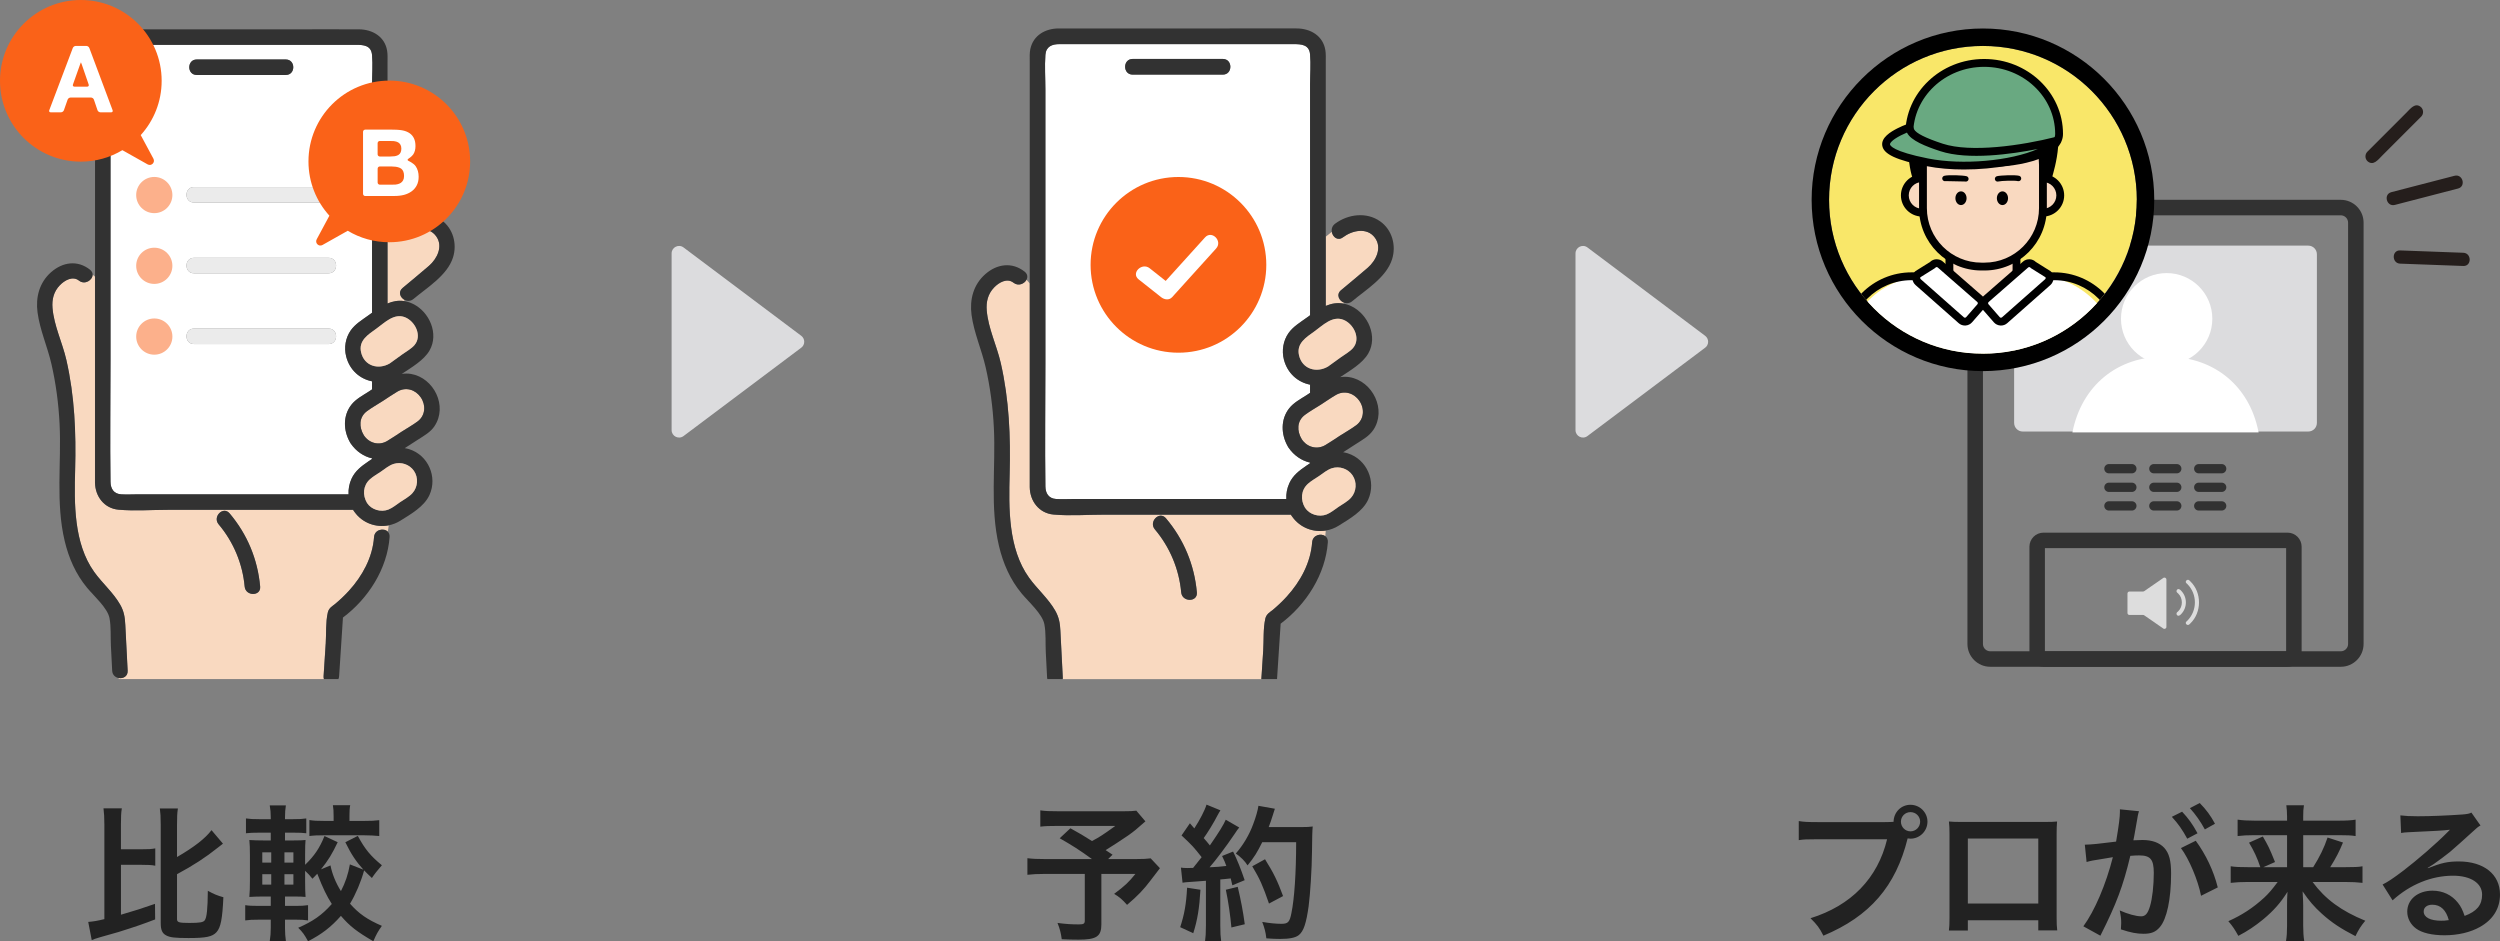 <?xml version="1.0" encoding="UTF-8"?>
<svg id="_レイヤー_1" data-name="レイヤー_1" xmlns="http://www.w3.org/2000/svg" xmlns:xlink="http://www.w3.org/1999/xlink" version="1.1" viewBox="0 0 203.098 76.48">
  <rect x="0" y="0" width="203.098" height="76.48" fill="#808080" stroke="none"/>
  <!-- Generator: Adobe Illustrator 29.8.2, SVG Export Plug-In . SVG Version: 2.1.1 Build 3)  -->
  <defs>
    <style>
      .st0 {
        fill: none;
      }

      .st1 {
        fill: #323232;
      }

      .st2 {
        fill: #69a981;
      }

      .st3 {
        fill: #ebebeb;
      }

      .st4 {
        fill: #f9e769;
      }

      .st5 {
        fill: #251e1c;
      }

      .st6 {
        fill: #f9d9c0;
      }

      .st7 {
        fill: #ddd;
      }

      .st8 {
        fill: #fff;
      }

      .st9 {
        fill: #fa6218;
      }

      .st10 {
        fill: #dcdcde;
      }

      .st11 {
        fill: #fcb08b;
      }

      .st12 {
        clip-path: url(#clippath);
      }

      .st13 {
        fill: #222;
      }
    </style>
    <clipPath id="clippath">
      <circle class="st0" cx="161.093" cy="16.233" r="12.5"/>
    </clipPath>
  </defs>
  <g>
    <path class="st1" d="M190.163,54.168h-28.477c-1.022,0-1.853-.831-1.853-1.853V18.086c0-1.022.831-1.853,1.853-1.853h28.477c1.022,0,1.853.831,1.853,1.853v34.23c0,1.021-.831,1.853-1.853,1.853h0ZM161.687,17.492c-.327,0-.594.266-.594.594v34.23c0,.327.266.594.594.594h28.477c.327,0,.593-.266.593-.594V18.086c0-.327-.266-.594-.593-.594h-28.477Z"/>
    <path class="st10" d="M187.522,19.955h-23.195c-.387,0-.7.313-.7.7v13.702c0,.387.313.7.7.7h23.195c.387,0,.7-.313.7-.7v-13.702c0-.386-.313-.7-.7-.7Z"/>
    <path class="st1" d="M185.838,54.168h-19.825c-.631,0-1.144-.513-1.144-1.145v-8.607c0-.631.513-1.145,1.144-1.145h19.825c.631,0,1.145.513,1.145,1.145v8.607c0,.631-.513,1.145-1.145,1.145ZM166.127,52.909h19.596v-8.377h-19.596v8.377Z"/>
    <path class="st8" d="M183.39,34.691c-.865-3.591-3.794-5.76-7.466-5.709-3.883-.079-6.817,2.345-7.562,6.146h15.126c-.029-.147-.061-.293-.098-.438h0Z"/>
    <path class="st8" d="M176.017,29.605c2.049,0,3.71-1.661,3.71-3.71s-1.661-3.71-3.71-3.71-3.71,1.661-3.71,3.71,1.661,3.71,3.71,3.71Z"/>
    <path class="st5" d="M195.485,9.165c.33-.325.725-.886,1.209-.45.206.206.206.554,0,.759-1.054,1.054-2.108,2.108-3.162,3.162-.33.325-.725.886-1.21.45-.206-.206-.206-.554,0-.759,1.054-1.054,2.108-2.108,3.162-3.162h0Z"/>
    <path class="st5" d="M194.271,15.611c1.711-.444,3.422-.887,5.133-1.331.67-.174.955.862.286,1.036-1.711.444-3.422.887-5.133,1.331-.67.174-.955-.862-.285-1.036h0Z"/>
    <path class="st5" d="M194.984,20.344c1.711.063,3.422.127,5.133.19.689.026.692,1.1,0,1.074-1.711-.063-3.422-.127-5.133-.19-.689-.025-.692-1.1,0-1.074Z"/>
    <path class="st7" d="M177.943,50.648s-.002,0-.004.001c.942-.899.942-2.523,0-3.422l.004.002c-.029-.028-.058-.056-.087-.083-.157-.144-.392.09-.234.234.034.031.063.062.096.086-.003-.001-.005-.002-.008-.004.801.817.801,2.133,0,2.95.003-.001.006-.002.008-.004-.032.024-.061.055-.096.086-.158.144.077.378.234.234.03-.027.059-.055.087-.083h0Z"/>
    <path class="st7" d="M177.19,49.893s0,.001,0,.002c.518-.531.518-1.38,0-1.911,0,0,0,0,0,.001-.079-.091-.216-.19-.324-.082-.059.059-.069.177,0,.234.031.026.061.053.089.081,0,0,0,0,0,0,.396.379.396,1.065,0,1.444h0c-.029.028-.058.055-.089.08-.069.057-.059.175,0,.234.109.108.245.009.324-.082h0Z"/>
    <path class="st7" d="M174.102,48.056h-1.108c-.088,0-.16.072-.16.16v1.583c0,.088.072.16.16.16h1.108c.033,0,.064.01.091.028l1.553,1.075c.106.074.251-.002.251-.132v-3.847c0-.129-.145-.205-.251-.132l-1.553,1.075c-.027.019-.059.028-.091.028h0Z"/>
    <path class="st1" d="M173.19,41.477h-1.862c-.209,0-.378-.169-.378-.378s.169-.378.378-.378h1.862c.209,0,.378.169.378.378s-.169.378-.378.378Z"/>
    <path class="st1" d="M176.839,41.477h-1.862c-.209,0-.378-.169-.378-.378s.169-.378.378-.378h1.862c.209,0,.378.169.378.378s-.169.378-.378.378Z"/>
    <path class="st1" d="M180.487,41.477h-1.863c-.209,0-.378-.169-.378-.378s.169-.378.378-.378h1.863c.209,0,.378.169.378.378s-.169.378-.378.378Z"/>
    <path class="st1" d="M173.19,39.966h-1.862c-.209,0-.378-.169-.378-.378s.169-.378.378-.378h1.862c.209,0,.378.169.378.378s-.169.378-.378.378Z"/>
    <path class="st1" d="M176.839,39.966h-1.862c-.209,0-.378-.169-.378-.378s.169-.378.378-.378h1.862c.209,0,.378.169.378.378s-.169.378-.378.378Z"/>
    <path class="st1" d="M180.487,39.966h-1.863c-.209,0-.378-.169-.378-.378s.169-.378.378-.378h1.863c.209,0,.378.169.378.378s-.169.378-.378.378Z"/>
    <path class="st1" d="M173.19,38.455h-1.862c-.209,0-.378-.169-.378-.378s.169-.378.378-.378h1.862c.209,0,.378.169.378.378s-.169.378-.378.378Z"/>
    <path class="st1" d="M176.839,38.455h-1.862c-.209,0-.378-.169-.378-.378s.169-.378.378-.378h1.862c.209,0,.378.169.378.378s-.169.378-.378.378Z"/>
    <path class="st1" d="M180.487,38.455h-1.863c-.209,0-.378-.169-.378-.378s.169-.378.378-.378h1.863c.209,0,.378.169.378.378s-.169.378-.378.378Z"/>
    <path class="st8" d="M153.547,24.434c-.011.008-.006.005,0,0h0Z"/>
    <g>
      <path class="st8" d="M148.6,28.728c-.011.008-.006.005,0,0h0Z"/>
      <circle class="st4" cx="161.093" cy="16.233" r="12.5"/>
      <path d="M161.093,3.733c6.904,0,12.5,5.596,12.5,12.5s-5.596,12.5-12.5,12.5-12.5-5.596-12.5-12.5,5.596-12.5,12.5-12.5M161.093,2.315c-7.674,0-13.917,6.243-13.917,13.917s6.243,13.917,13.917,13.917,13.917-6.243,13.917-13.917-6.243-13.917-13.917-13.917h0Z"/>
      <g class="st12">
        <g>
          <g>
            <rect class="st8" x="149.911" y="22.444" width="22.364" height="13.146" rx="6.573" ry="6.573"/>
            <path d="M166.89,35.908h-11.594c-3.145,0-5.703-2.558-5.703-5.703v-2.377c0-3.145,2.558-5.703,5.703-5.703h11.594c3.145,0,5.703,2.558,5.703,5.703v2.377c0,3.145-2.558,5.703-5.703,5.703ZM155.296,22.762c-2.794,0-5.067,2.273-5.067,5.067v2.377c0,2.794,2.273,5.067,5.067,5.067h11.594c2.794,0,5.067-2.273,5.067-5.067v-2.377c0-2.794-2.273-5.067-5.067-5.067h-11.594Z"/>
          </g>
          <g>
            <rect class="st6" x="158.369" y="19.378" width="5.449" height="5.157" rx="1.594" ry="1.594"/>
            <path d="M163.103,24.853h-4.019c-.57,0-1.033-.464-1.033-1.033v-3.727c0-.57.464-1.033,1.033-1.033h4.019c.57,0,1.033.464,1.033,1.033v3.727c0,.57-.464,1.033-1.033,1.033ZM159.084,19.696c-.219,0-.397.178-.397.397v3.727c0,.219.178.397.397.397h4.019c.219,0,.397-.178.397-.397v-3.727c0-.219-.178-.397-.397-.397h-4.019Z"/>
          </g>
          <g>
            <path class="st6" d="M165.972,17.275c.774,0,1.402-.628,1.402-1.402,0-.774-.628-1.402-1.402-1.402s-.774,2.804,0,2.804Z"/>
            <path d="M165.972,17.593c-.663,0-.899-.927-.899-1.72,0-.404.059-.785.165-1.074.207-.562.549-.646.734-.646.949,0,1.72.772,1.72,1.72s-.772,1.72-1.72,1.72ZM165.975,16.958h.005-.005ZM165.972,14.789c-.072.029-.263.395-.263,1.084,0,.685.188,1.05.265,1.084.597,0,1.082-.486,1.082-1.084s-.486-1.084-1.084-1.084Z"/>
          </g>
          <g>
            <path class="st6" d="M156.149,17.275c-.774,0-1.402-.628-1.402-1.402s.628-1.402,1.402-1.402.774,2.804,0,2.804Z"/>
            <path d="M156.149,17.593c-.948,0-1.72-.772-1.72-1.72s.772-1.72,1.72-1.72c.663,0,.899.927.899,1.72s-.235,1.72-.899,1.72ZM156.149,16.957v.318-.318h0ZM156.146,14.788c-.595,0-1.081.487-1.081,1.085s.485,1.083,1.082,1.084c.077-.034.265-.399.265-1.084,0-.689-.191-1.055-.266-1.085Z"/>
          </g>
          <g>
            <rect class="st6" x="156.22" y="8.647" width="9.746" height="13.008" rx="4.873" ry="4.873"/>
            <path d="M161.221,21.974h-.256c-2.792,0-5.063-2.271-5.063-5.063v-3.518c0-2.792,2.271-5.064,5.063-5.064h.256c2.792,0,5.063,2.272,5.063,5.064v3.518c0,2.792-2.271,5.063-5.063,5.063ZM160.965,8.965c-2.441,0-4.427,1.986-4.427,4.427v3.518c0,2.441,1.986,4.427,4.427,4.427h.256c2.441,0,4.427-1.986,4.427-4.427v-3.518c0-2.441-1.986-4.427-4.427-4.427h-.256Z"/>
          </g>
          <g>
            <path d="M158.066,14.713c-.119.033-.241-.037-.274-.156s.037-.241.156-.274c.329-.09,1.525-.044,1.812.032.119.031.19.153.159.272-.026.1-.116.166-.215.166-.018,0-.038-.002-.057-.007"/>
            <ellipse cx="159.309" cy="16.103" rx=".454" ry=".557"/>
            <path d="M162.284,14.753c-.099,0-.189-.066-.215-.166-.032-.119.04-.241.159-.272.279-.073,1.493-.12,1.811-.032.119.033.188.156.156.274-.033.118-.155.187-.274.156-.225-.063-1.351-.028-1.58.032-.019.005-.038.007-.057.007Z"/>
            <ellipse cx="162.678" cy="16.103" rx=".454" ry=".557"/>
          </g>
          <path d="M166.537,8.196c-.715-1.376-2.703-2.294-5.456-2.294-2.611,0-4.093.719-5.129,2.42-1.414,2.321-.861,5.462-.546,6.221.059.142.317.156.655-.351.313-.469-.15-1.806.386-1.988.631-.214,1.498-.227,3.563.192.44.089,1.543.289,1.584-.126.023-.237-1.142-1.221-.814-1.273.288-.046.721-.033,1.331.21,1.042.414,2.725.769,3.435,1.333.821.652-.151,1.803.618,2.003.084.022.442.243.519-.036.262-.949,1.166-3.786-.145-6.311Z"/>
          <g>
            <g>
              <path class="st2" d="M167.279,10.88c0,3.186-12.171,3.186-12.171,0s2.725-5.768,6.086-5.768,6.086,2.583,6.086,5.768Z"/>
              <path d="M161.193,13.587c-1.629,0-3.152-.218-4.289-.615-1.748-.61-2.115-1.475-2.115-2.093,0-3.356,2.873-6.087,6.404-6.087s6.404,2.731,6.404,6.087c0,1.87-3.216,2.707-6.404,2.707ZM161.193,5.43c-3.18,0-5.768,2.445-5.768,5.45,0,1.181,2.479,2.072,5.768,2.072s5.768-.89,5.768-2.072c0-3.005-2.587-5.45-5.768-5.45Z"/>
            </g>
            <g>
              <path class="st2" d="M157.726,11.978c-.936-.307-2.261-.787-2.52-1.345-.04-.085-.073-.177-.101-.274-.296.109-.572.227-.821.355-2.214,1.133-.724,1.876,2.293,2.474,3.017.597,7.257.164,9.472-.969.498-.255.85-.523,1.064-.793-2.523.642-6.906,1.366-9.386.552Z"/>
              <path d="M159.565,13.77c-1.071,0-2.119-.087-3.051-.272-2.46-.487-3.504-.974-3.602-1.68-.089-.638.657-1.098,1.227-1.389.249-.128.537-.252.855-.37.083-.032.176-.025.255.014.079.04.138.111.162.197.023.081.051.157.084.227.15.323.934.718,2.331,1.177h0c2.26.742,6.373.163,9.208-.558.133-.034.271.021.345.135s.067.263-.018.37c-.248.313-.641.609-1.168.879-1.578.807-4.165,1.269-6.628,1.269ZM154.92,10.771c-.178.074-.343.149-.491.225-.729.372-.9.637-.887.735.013.091.222.575,3.096,1.144,2.8.556,6.683.204,8.916-.774-2.132.423-5.661.923-7.927.18h0c-1.168-.383-2.401-.862-2.707-1.509Z"/>
            </g>
          </g>
          <g>
            <g>
              <path class="st8" d="M161.304,24.927l.915,1.048c.162.186.447.205.633.043l3.504-3.096c.186-.162.205-.447.043-.633l-1.208-.757c-.162-.186-.447-.205-.633-.043l-3.211,2.804c-.186.162-.205.447-.043.633Z"/>
              <path d="M162.558,26.446c-.018,0-.035,0-.053-.002-.205-.014-.391-.106-.526-.26l-.915-1.048c-.135-.154-.201-.351-.187-.556.014-.205.106-.392.261-.526l3.21-2.804c.154-.135.356-.199.556-.187.187.012.359.091.49.222l1.174.734c.026.017.05.037.071.06.277.318.245.803-.073,1.082l-3.503,3.095c-.142.124-.319.19-.504.19ZM164.852,21.697c-.021,0-.055.005-.085.032l-3.211,2.805c-.035.031-.043.069-.044.089-.002.021,0,.06.031.095h0s.915,1.049.915,1.049c.03.035.069.042.089.044.02,0,.059,0,.095-.032l3.502-3.094c.046-.04.057-.106.032-.158l-1.156-.724c-.027-.017-.05-.037-.071-.061-.031-.035-.069-.042-.089-.043-.003,0-.006,0-.009,0Z"/>
            </g>
            <g>
              <path class="st8" d="M160.883,24.927l-.915,1.048c-.162.186-.447.205-.633.043l-3.504-3.096c-.186-.162-.205-.447-.043-.633l1.208-.757c.162-.186.447-.205.633-.043l3.211,2.804c.186.162.205.447.043.633Z"/>
              <path d="M159.628,26.446c-.185,0-.362-.066-.503-.189l-3.505-3.097c-.153-.134-.245-.32-.259-.525-.014-.205.053-.402.188-.556.021-.023.044-.043.071-.06l1.173-.735c.131-.131.303-.209.49-.222.207-.009.402.053.556.188l3.211,2.804c.154.135.246.321.26.526.014.205-.053.403-.188.557l-.915,1.048c-.135.154-.322.246-.526.26-.018,0-.035.002-.053.002ZM156.009,22.525c-.025.052-.014.118.031.157l3.505,3.097c.052.046.136.04.184-.014l.915-1.048s0,0,0,0c.031-.035.033-.074.032-.095-.002-.021-.009-.059-.044-.089l-3.211-2.804c-.035-.031-.074-.033-.095-.032-.021.002-.059.009-.09.044-.021.024-.045.044-.071.06l-1.155.724Z"/>
            </g>
          </g>
        </g>
      </g>
    </g>
  </g>
  <g>
    <path class="st6" d="M109.138,24.663l.074-.063c-.418-.14-.697-.667-.271-1.024.724-.608,1.458-1.205,2.172-1.824.667-.578,1.186-1.605.591-2.429-.643-.89-1.864-.601-2.607-.043-.422.317-.835-.028-.904-.443l-.49.394v5.621c.452-.191.924-.282,1.434-.189h0Z"/>
    <path class="st6" d="M102.797,50.246c.088-.379.419-.542.585-.681.405-.339.79-.7,1.146-1.091,1.117-1.226,1.948-2.747,2.071-4.423.043-.585.712-.752,1.064-.496.021-.15.034-.3.043-.45-1.015.166-2.075-.228-2.711-1.11-.026-.03-.052-.064-.074-.102-.017-.026-.031-.053-.044-.078h-15.218c-1.34,0-2.73.109-4.067-.01-1.176-.105-1.916-1.09-1.934-2.22-.006-.392,0-.784,0-1.175v-15.384c-.083-.103-.17-.203-.262-.297-.174.331-.666.55-1.057.242-.524-.412-1.188-.019-1.577.386-.501.52-.657,1.164-.598,1.869.122,1.458.815,2.849,1.14,4.269.68,2.971.805,5.981.722,9.017-.076,2.768-.122,6.053,1.569,8.413.664.927,1.558,1.684,2.13,2.68.318.555.393,1.043.424,1.656.065,1.261.129,2.521.194,3.782.002.045,0,.087-.005.128h16.134c.05-.774.101-1.548.151-2.322.054-.829-.014-1.788.176-2.601h0ZM95.959,48.121c-.171-1.881-.921-3.672-2.139-5.115-.526-.623.371-1.529.901-.901,1.452,1.72,2.309,3.774,2.512,6.016.074.818-1.201.81-1.274,0h0Z"/>
    <path class="st8" d="M106.429,37.632v-.048c-.698-.158-1.314-.597-1.725-1.186-.018-.023-.035-.047-.051-.074-.018-.028-.033-.056-.046-.083-.538-.958-.578-2.165.12-3.06.368-.472.927-.762,1.423-1.08.092-.059.185-.122.279-.185v-.665c-.986-.195-1.836-.91-2.126-2.042-.188-.733-.057-1.531.379-2.151.365-.518.919-.848,1.426-1.213.107-.077.214-.155.321-.231V6.867c0-.806.069-1.645,0-2.449-.068-.799-.715-.832-1.323-.832h-19.048c-.578,0-1.079.182-1.129.869-.069.936,0,1.903,0,2.84v22.192c0,3.342-.047,6.688,0,10.03.008.546.254.982.868,1.022.473.031.958,0,1.431,0h17.272c-.022-.427.054-.86.24-1.269.295-.651.812-1.042,1.384-1.43.102-.069.204-.139.305-.208h0ZM92.019,4.788h7.32c.821,0,.82,1.274,0,1.274h-7.32c-.821,0-.82-1.274,0-1.274Z"/>
    <path class="st1" d="M112.123,17.982c-1.11-.786-2.62-.59-3.669.198-.231.174-.299.426-.26.657.069.416.481.761.904.444.743-.558,1.963-.847,2.607.043.595.823.076,1.85-.591,2.429-.714.619-1.448,1.216-2.172,1.824-.426.358-.147.885.271,1.024.199.066.429.046.63-.123,1.133-.951,2.779-1.938,3.247-3.413.356-1.12.007-2.394-.965-3.082h0Z"/>
    <path class="st1" d="M92.019,6.062h7.32c.82,0,.821-1.274,0-1.274h-7.32c-.82,0-.821,1.274,0,1.274Z"/>
    <path class="st6" d="M108.529,32.086c-.416.242-.814.524-1.22.784-.429.276-.889.53-1.298.835-.664.495-.659,1.308-.257,1.977.428.654,1.239.871,1.908.482.416-.242.814-.524,1.22-.784.429-.276.889-.53,1.298-.835.636-.474.699-1.334.257-1.977-.443-.644-1.228-.877-1.908-.482Z"/>
    <path class="st1" d="M111.562,34.938c1.107-1.638-.037-3.98-1.934-4.298-.259-.043-.51-.039-.755.001.814-.542,1.828-1.126,2.289-1.934.777-1.363-.009-3.158-1.351-3.817-.232-.114-.456-.187-.673-.227-.509-.093-.982-.003-1.434.188V5.009c0-.31.017-.627-.033-.934-.191-1.178-1.218-1.759-2.322-1.765-1.822-.01-3.645,0-5.468,0h-13.857c-1.083,0-2.084.543-2.323,1.682-.067.32-.047.656-.047.981v18.049c.257.32.482.674.739.995-.257-.321-.481-.674-.739-.995v15.384c0,.392-.006.784,0,1.175.018,1.13.758,2.115,1.934,2.22,1.337.119,2.727.01,4.067.01h15.218c.013.026.027.052.044.079.023.038.048.071.075.102.636.882,1.696,1.277,2.711,1.11.364-.06.722-.19,1.053-.398.867-.545,1.959-1.156,2.395-2.118.67-1.478-.106-3.27-1.663-3.76-.127-.04-.251-.067-.372-.087l1.158-.745c.473-.304.963-.579,1.286-1.058ZM109.128,25.977c.84.326,1.444,1.521.797,2.288-.255.303-.683.534-1.002.764-.346.25-.691.499-1.037.749-.931.546-2.091.221-2.354-.908-.228-.981.583-1.466,1.267-1.959.662-.477,1.44-1.279,2.33-.934ZM104.74,39.269c-.186.409-.262.842-.24,1.269h-17.272c-.473,0-.959.031-1.431,0-.615-.041-.861-.477-.869-1.022-.047-3.342,0-6.688,0-10.03V7.294c0-.938-.069-1.905,0-2.84.05-.686.551-.869,1.129-.869h19.048c.608,0,1.255.033,1.323.832.069.804,0,1.644,0,2.449v18.746c-.107.076-.214.154-.321.231-.506.365-1.061.695-1.426,1.213-.436.62-.567,1.418-.379,2.151.29,1.132,1.14,1.846,2.126,2.042v.665c-.094.064-.187.126-.279.185-.496.319-1.055.609-1.423,1.08-.698.895-.659,2.102-.12,3.06.013.028.028.055.046.083.016.027.033.051.051.074.411.589,1.027,1.028,1.725,1.186v.048c-.101.069-.203.138-.305.208-.571.388-1.089.779-1.384,1.43h0ZM109.874,38.609c.383.556.329,1.327-.121,1.829-.272.304-.686.519-1.019.745-.304.207-.617.472-.962.609-.615.243-1.388.014-1.754-.544-.381-.637-.334-1.434.24-1.948.268-.241.603-.424.899-.627.324-.22.665-.512,1.042-.633.614-.197,1.308.036,1.674.568ZM108.881,35.379c-.405.261-.803.542-1.22.784-.669.389-1.48.172-1.908-.481-.402-.669-.407-1.482.257-1.977.409-.305.869-.559,1.298-.835.405-.26.803-.542,1.22-.784.68-.396,1.465-.163,1.908.482.442.642.379,1.503-.257,1.977-.409.305-.869.559-1.298.835Z"/>
    <path class="st6" d="M108.2,38.04c-.377.121-.718.413-1.042.633-.297.202-.631.386-.899.626-.574.514-.621,1.311-.24,1.948.366.558,1.138.787,1.754.544.346-.136.658-.402.962-.609.333-.226.747-.441,1.019-.745.449-.502.503-1.273.121-1.829-.366-.533-1.06-.765-1.674-.568h0Z"/>
    <path class="st1" d="M107.662,43.553c-.352-.255-1.021-.089-1.064.496-.123,1.676-.954,3.198-2.071,4.423-.356.391-.741.752-1.146,1.091-.166.138-.496.302-.584.681-.189.812-.121,1.771-.175,2.601-.051.774-.101,1.548-.151,2.322h1.274c.098-1.5.196-3,.294-4.5,2.085-1.562,3.644-4.009,3.835-6.618.017-.231-.073-.396-.211-.496Z"/>
    <path class="st6" d="M105.532,28.869c.263,1.129,1.423,1.454,2.354.908.346-.25.691-.499,1.037-.749.319-.23.747-.462,1.002-.764.647-.767.043-1.963-.797-2.288-.89-.345-1.668.456-2.33.934-.683.493-1.495.978-1.267,1.959Z"/>
    <path class="st1" d="M86.146,51.258c-.031-.612-.106-1.101-.424-1.656-.572-.996-1.466-1.753-2.13-2.68-1.691-2.361-1.645-5.645-1.569-8.413.083-3.036-.042-6.046-.722-9.017-.325-1.42-1.018-2.811-1.14-4.269-.059-.706.097-1.35.598-1.87.389-.404,1.053-.798,1.577-.386.391.308.883.089,1.057-.242.11-.209.093-.463-.156-.659-1.02-.803-2.244-.631-3.196.209-.965.851-1.279,2.062-1.113,3.306.194,1.457.817,2.82,1.144,4.249.37,1.617.586,3.261.669,4.917.16,3.204-.333,6.463.418,9.621.335,1.41.913,2.733,1.842,3.849.578.695,1.682,1.663,1.842,2.49.14.72.079,1.54.116,2.271.035.687.07,1.374.106,2.06.002.045.009.088.018.128h1.251c.005-.04.008-.082.005-.128-.065-1.261-.129-2.521-.194-3.782h0Z"/>
    <path class="st1" d="M94.721,42.105c-.53-.628-1.427.278-.901.901,1.218,1.443,1.968,3.234,2.139,5.115.074.81,1.349.818,1.274,0-.204-2.242-1.06-4.296-2.512-6.016Z"/>
    <path class="st1" d="M98.798,21.206c-1.191,1.317-2.382,2.635-3.572,3.952-.252.279-.642.205-.901,0-.608-.481-1.216-.963-1.824-1.444-.643-.509.265-1.405.901-.901.433.343.866.685,1.299,1.028,1.066-1.179,2.131-2.358,3.197-3.537.551-.61,1.45.294.901.901Z"/>
    <path class="st9" d="M95.736,28.653c3.941,0,7.137-3.195,7.137-7.137s-3.195-7.137-7.137-7.137-7.137,3.195-7.137,7.137,3.195,7.137,7.137,7.137Z"/>
    <path class="st8" d="M97.897,19.285c-1.066,1.179-2.131,2.358-3.197,3.537-.433-.343-.866-.685-1.299-1.028-.636-.504-1.544.392-.901.901.608.481,1.216.963,1.824,1.444.259.205.649.279.901,0,1.191-1.317,2.382-2.635,3.572-3.952.549-.607-.35-1.511-.901-.901Z"/>
  </g>
  <path class="st13" d="M92.313,65.857l.739.87c-.799.703-.87.763-1.383,1.133-.727.489-1.228.823-1.848,1.204.262.167.274.179.56.37l-.358.358h2.134c.692,0,1.073-.024,1.323-.06l.751.799c-.012.012-.274.346-.775,1.013-.56.739-1.013,1.216-1.896,1.967-.382-.429-.608-.632-1.049-.894.882-.656,1.192-.954,1.729-1.622h-2.766v4.102c0,.978-.393,1.24-1.86,1.24-.393,0-.99-.012-1.359-.036-.072-.525-.155-.847-.346-1.323.715.095,1.133.119,1.741.119.393,0,.477-.06.477-.322v-3.78h-3.16c-.668,0-1.085.024-1.502.072v-1.347c.382.048.787.072,1.562.072h3.684c-1.013-.739-1.622-1.121-2.623-1.693l.87-.811c.787.429,1.049.596,1.753,1.037.608-.322.858-.477,1.896-1.228h-4.65c-.763,0-1.037.012-1.443.06v-1.323c.417.06.775.072,1.467.072h5.306c.525,0,.739-.012,1.025-.048ZM96.069,71.711l-.131-1.228c.179.024.274.036.513.036.083,0,.203,0,.477-.012.405-.501.453-.56.692-.87-.644-.823-.763-.954-1.633-1.765l.68-.99c.167.203.238.274.358.417.453-.692.87-1.502.99-1.932l1.133.465c-.072.107-.119.191-.25.429-.274.548-.811,1.419-1.109,1.824.203.238.334.382.501.596.775-1.121,1.121-1.693,1.288-2.087l1.097.632c-.119.131-.191.25-.393.548-.668.99-1.502,2.098-2.015,2.683.703-.036.751-.036,1.359-.107-.107-.298-.155-.417-.346-.811l.894-.358c.31.608.632,1.407.942,2.325l-1.002.417c-.06-.274-.083-.37-.131-.56-.358.036-.632.072-.847.083v3.756c0,.596.024.918.072,1.276h-1.312c.048-.358.072-.68.072-1.276v-3.648c-.513.036-.882.06-1.121.083-.513.036-.548.036-.775.072ZM105.297,68.42h-2.754c-.429.858-.632,1.192-1.192,1.884-.238-.37-.513-.644-.954-.966.596-.68,1.097-1.526,1.407-2.373.227-.596.37-1.109.429-1.502l1.335.238q-.06.155-.155.489c-.155.489-.203.632-.346,1.002h2.599c.501,0,.715-.012.978-.048q-.048.382-.06,2.075c-.012,1.359-.143,3.434-.274,4.412-.191,1.371-.405,2.027-.799,2.337-.274.215-.751.31-1.526.31-.31,0-.68-.012-1.109-.048-.06-.525-.143-.823-.334-1.335.608.107,1.145.155,1.562.155.537,0,.668-.143.811-.882.238-1.157.382-3.267.382-5.747ZM96.438,72.116l1.085.167c-.083,1.49-.25,2.492-.584,3.529l-1.061-.489c.334-1.025.489-1.848.56-3.207ZM99.586,72.283l.966-.238c.25,1.049.441,2.039.572,3.04l-1.085.262c-.083-.918-.25-2.122-.453-3.064ZM104.236,72.796l-1.145.608c-.501-1.455-.739-1.991-1.359-3.028l1.037-.572c.703,1.121,1.013,1.765,1.467,2.993Z"/>
  <path class="st13" d="M147.656,66.787h5.473c.358,0,.501-.012.703-.024.012-.775.608-1.383,1.371-1.383s1.383.62,1.383,1.371c0,.763-.62,1.383-1.383,1.383-.072,0-.143-.012-.227-.024-.966,3.899-3.076,6.331-6.844,7.905-.31-.62-.513-.894-1.049-1.419,3.303-1.025,5.461-3.243,6.224-6.415h-5.675c-.882,0-1.109.012-1.502.072v-1.55c.429.072.715.083,1.526.083ZM155.204,65.976c-.429,0-.775.346-.775.775s.346.787.775.787c.441,0,.787-.358.787-.787s-.346-.775-.787-.775ZM165.589,74.763h-5.723v.835h-1.538c.036-.286.048-.572.048-1.025v-6.832c0-.453-.012-.68-.048-1.002.286.024.537.036,1.013.036h6.772c.513,0,.727-.012,1.002-.036-.024.31-.036.548-.036.99v6.82c0,.441.012.763.048,1.037h-1.538v-.823ZM165.589,73.404v-5.282h-5.723v5.282h5.723ZM177.178,68.897l1.204-.596c.823,1.133,1.443,2.42,1.788,3.792l-1.359.68c-.238-1.252-.978-3.005-1.633-3.875ZM173.672,66.274l-.024.155c-.06.346-.143.835-.262,1.478q-.036.203-.072.358c.358-.012.525-.024.739-.024.787,0,1.371.215,1.765.632.405.453.56,1.025.56,2.11,0,2.051-.346,3.684-.918,4.34-.334.393-.692.537-1.323.537-.548,0-1.037-.095-1.836-.358.012-.227.024-.405.024-.525,0-.31-.024-.548-.119-1.013.644.286,1.323.477,1.741.477.346,0,.537-.227.715-.811.191-.62.31-1.705.31-2.718,0-1.097-.274-1.419-1.192-1.419-.25,0-.441.012-.715.036-.584,2.444-1.121,3.887-2.432,6.486l-1.383-.763c.918-1.252,1.836-3.398,2.397-5.616q-.179.024-.56.095l-1.085.179c-.191.036-.322.072-.489.119l-.143-1.407c.537-.012,1.157-.072,2.54-.25.227-1.323.31-2.003.31-2.408v-.215l1.55.155c-.036.095-.072.25-.095.37ZM176.438,66.358l.835-.417c.525.56.847,1.013,1.252,1.753l-.835.441c-.393-.727-.727-1.204-1.252-1.777ZM179.944,66.918l-.823.465c-.358-.656-.751-1.216-1.216-1.729l.799-.417c.537.548.87,1.002,1.24,1.681ZM185.035,71.651h-2.42c-.572,0-.942.024-1.395.072v-1.347c.405.06.727.072,1.383.072h1.025c-.262-.775-.501-1.288-.918-1.991l1.121-.501c.405.692.537.942.99,2.075l-.942.417h1.92v-2.599h-2.695c-.548,0-.918.024-1.323.072v-1.335c.417.06.787.083,1.395.083h2.623v-.334c0-.37-.024-.596-.06-.918h1.431c-.048.286-.06.525-.06.93v.322h2.838c.692,0,1.085-.024,1.419-.083v1.335c-.358-.06-.727-.072-1.335-.072h-2.921v2.599h.811c.537-.858.882-1.562,1.168-2.408l1.252.405c-.298.727-.548,1.216-1.037,2.003h1.252c.715,0,1.049-.012,1.371-.072v1.347c-.405-.048-.823-.072-1.431-.072h-2.623c1.025,1.395,2.325,2.349,4.28,3.148-.358.429-.548.727-.799,1.252-1.18-.608-1.908-1.085-2.707-1.8-.644-.584-1.049-1.049-1.586-1.836.036.644.048.882.048,1.133v1.681c0,.453.024.835.083,1.216h-1.478c.06-.382.083-.715.083-1.216v-1.669c0-.37,0-.596.036-1.109-.56.894-1.121,1.526-1.979,2.242-.656.537-1.276.954-2.015,1.335-.286-.513-.453-.775-.811-1.192,1.097-.489,2.015-1.085,2.921-1.92.358-.334.644-.668,1.085-1.264ZM197.22,70.507l.024.024c1.085-.429,1.61-.548,2.504-.548,2.039,0,3.35,1.049,3.35,2.683,0,1.133-.56,2.039-1.622,2.635-.775.441-1.788.68-2.885.68-1.002,0-1.836-.191-2.313-.548-.453-.334-.715-.835-.715-1.371,0-.99.858-1.705,2.051-1.705.835,0,1.562.346,2.063.978.238.298.37.56.548,1.073.99-.37,1.419-.882,1.419-1.729,0-.93-.918-1.538-2.361-1.538-1.741,0-3.482.703-4.912,2.003l-.811-1.288c.417-.203.894-.525,1.681-1.121,1.109-.847,2.659-2.182,3.565-3.1.024-.024.143-.143.215-.215l-.012-.012c-.453.06-1.216.107-3.374.203-.262.012-.346.024-.572.06l-.06-1.431c.405.048.751.072,1.407.072,1.013,0,2.468-.06,3.625-.143.417-.036.548-.06.739-.155l.739,1.049c-.203.107-.286.179-.62.489-.596.548-1.467,1.323-1.872,1.669-.215.179-1.073.823-1.312.978q-.298.203-.489.31ZM198.937,74.751c-.215-.823-.668-1.252-1.335-1.252-.429,0-.703.215-.703.548,0,.477.537.751,1.419.751.227,0,.286,0,.62-.048Z"/>
  <g>
    <path class="st13" d="M9.826,70.256v4.054c1.121-.322,1.705-.513,2.766-.882l.012,1.264c-.93.358-1.538.572-2.981,1.025q-.393.119-1.264.358-.155.048-.25.072c-.286.083-.501.155-.656.227l-.286-1.478c.429-.036.715-.083,1.312-.227v-7.666c0-.62-.024-.942-.072-1.335h1.49c-.06.382-.072.692-.072,1.335v1.991h1.645c.572,0,.823-.012,1.145-.072v1.407c-.31-.06-.584-.072-1.145-.072h-1.645ZM14.381,71.02v3.648c0,.262.155.31,1.013.31.835,0,1.121-.048,1.24-.215.167-.227.238-.918.25-2.397.477.262.751.382,1.264.525-.083,1.777-.215,2.456-.56,2.838-.334.37-.847.477-2.265.477-1.121,0-1.514-.048-1.824-.215-.322-.167-.441-.453-.441-.99v-7.976c0-.668-.024-.99-.072-1.347h1.467c-.06.393-.072.703-.072,1.347v2.599c1.383-.799,2.301-1.514,2.802-2.182l.93,1.097q-.179.131-.429.334c-.966.775-1.991,1.443-3.303,2.146ZM28.056,68.42l1.013-.513c.584,1.085,1.025,1.622,1.955,2.385q-.525.596-.811,1.037c-.31-.286-.417-.405-.632-.62-.25.918-.68,1.932-1.145,2.707.727.823,1.407,1.288,2.587,1.8-.334.477-.453.692-.692,1.252-1.335-.775-1.92-1.228-2.635-2.063-.823.93-1.562,1.49-2.671,2.063-.298-.548-.417-.715-.799-1.097,1.192-.513,1.955-1.049,2.73-1.932-.417-.656-.715-1.264-1.18-2.456-.143.155-.203.215-.393.405-.227-.286-.322-.382-.596-.644v.835c0,.584.012.954.036,1.288-.262-.024-.465-.036-1.049-.036h-.62v.763h.894c.453,0,.644-.012.978-.06v1.24c-.346-.048-.537-.06-.978-.06h-.894v.692c0,.382.024.692.072,1.049h-1.312c.06-.382.083-.68.083-1.097v-.644h-.978c-.537,0-.751.012-1.097.06v-1.24c.31.048.537.06,1.097.06h.978v-.763h-.537c-.537,0-.775.012-1.204.036.036-.37.048-.787.048-1.335v-2.051c0-.548-.012-.894-.048-1.24.393.024.632.036,1.18.036h.56v-.632h-.918c-.501,0-.775.012-1.097.048v-1.204c.334.048.548.06,1.097.06h.918v-.143c0-.37-.024-.644-.083-.978h1.312c-.048.298-.072.596-.072.978v.143h.644c.548,0,.751-.012,1.085-.06v1.204c-.322-.036-.513-.048-1.085-.048h-.644v.632h.668c.572,0,.751-.012,1.002-.036-.024.25-.036.525-.036,1.157v.858c.751-.727,1.18-1.359,1.574-2.337l1.073.501c-.441.93-.763,1.467-1.359,2.206l.775-.322c.119.644.417,1.407.847,2.087.346-.656.596-1.383.727-2.17l1.097.429c-.596-.668-.978-1.228-1.467-2.23ZM23.108,71.866h.727v-.847h-.727v.847ZM23.108,70.078h.727v-.835h-.727v.835ZM22.035,69.243h-.727v.835h.727v-.835ZM22.035,71.02h-.727v.847h.727v-.847ZM27.103,66.691v-.382c0-.382-.012-.62-.06-.894h1.407c-.048.238-.06.489-.06.87v.405h1.216c.525,0,.847-.012,1.204-.06v1.288c-.37-.036-.775-.06-1.216-.06h-3.279c-.489,0-.835.012-1.18.06v-1.3c.334.06.644.072,1.18.072h.787Z"/>
    <g>
      <path class="st6" d="M26.459,52.319c.053-.82-.014-1.767.173-2.57.087-.375.414-.536.577-.673.401-.335.781-.692,1.132-1.078,1.104-1.211,1.925-2.715,2.046-4.371.045-.618.798-.763,1.119-.431.031-.174.055-.35.078-.522-1.034.21-2.132-.177-2.783-1.079-.026-.03-.051-.063-.073-.101-.017-.026-.031-.052-.044-.078h-15.038c-1.324,0-2.698.108-4.019-.01-1.162-.104-1.893-1.077-1.911-2.194-.006-.387,0-.774,0-1.161v-15.574c-.064-.058-.129-.115-.195-.171.004.444-.629.866-1.108.489-.518-.407-1.174-.018-1.559.381-.495.514-.649,1.15-.591,1.847.121,1.44.805,2.815,1.126,4.218.672,2.936.796,5.91.713,8.91-.075,2.735-.121,5.981,1.55,8.314.656.916,1.54,1.664,2.105,2.648.315.548.388,1.031.419,1.636.064,1.246.128,2.491.191,3.737.024.459-.369.657-.722.596v.085h16.667c-.022-.069-.033-.148-.028-.237.057-.87.114-1.741.17-2.611h0ZM19.876,47.65c-.169-1.858-.91-3.629-2.114-5.054-.52-.616.367-1.511.891-.891,1.435,1.7,2.281,3.729,2.482,5.945.073.808-1.187.801-1.259,0Z"/>
      <path class="st6" d="M32.804,24.456l.077-.085c-.36-.178-.566-.648-.176-.975.715-.6,1.44-1.19,2.146-1.802.66-.572,1.172-1.586.584-2.4-.636-.88-1.841-.594-2.576-.043-.398.299-.787.003-.881-.382l-.495.374v5.513c.418-.177.854-.267,1.322-.201h0Z"/>
      <path class="st8" d="M29.906,25.638c.106-.076.211-.153.317-.228V6.885c0-.796.068-1.626,0-2.42-.068-.79-.707-.823-1.307-.823H10.094c-.572,0-1.066.18-1.116.858-.068.925,0,1.88,0,2.807v21.929c0,3.303-.047,6.609,0,9.912.008.539.251.97.858,1.01.467.031.946,0,1.414,0h17.067c-.022-.422.053-.85.237-1.254.291-.643.803-1.029,1.368-1.414.101-.069.201-.137.302-.205v-.047c-.689-.156-1.298-.59-1.704-1.172-.018-.023-.035-.047-.051-.073-.018-.028-.033-.055-.046-.082-.532-.947-.571-2.139.119-3.024.364-.466.916-.753,1.406-1.068.091-.059.183-.12.276-.183v-.657c-.975-.193-1.814-.899-2.101-2.017-.186-.724-.056-1.513.375-2.125.361-.512.909-.838,1.409-1.199h0ZM15.984,4.831h7.233c.812,0,.81,1.259,0,1.259h-7.233c-.812,0-.81-1.259,0-1.259ZM26.697,27.951h-10.938c-.812,0-.81-1.259,0-1.259h10.938c.812,0,.81,1.259,0,1.259ZM26.697,22.203h-10.938c-.812,0-.81-1.259,0-1.259h10.938c.812,0,.81,1.259,0,1.259ZM26.697,16.454h-10.938c-.812,0-.81-1.259,0-1.259h10.938c.812,0,.81,1.259,0,1.259Z"/>
      <path class="st1" d="M35.849,17.868c-1.097-.777-2.589-.583-3.626.196-.248.186-.305.463-.246.705.094.385.483.681.881.382.734-.551,1.94-.837,2.576.043.588.814.076,1.828-.584,2.4-.706.612-1.431,1.202-2.146,1.802-.389.327-.183.797.176.975.215.106.484.109.714-.085,1.12-.94,2.746-1.915,3.208-3.372.351-1.107.007-2.365-.954-3.046h0Z"/>
      <path class="st1" d="M15.984,6.091h7.233c.81,0,.812-1.259,0-1.259h-7.233c-.81,0-.812,1.259,0,1.259Z"/>
      <path class="st6" d="M32.297,31.805c-.411.239-.805.518-1.205.775-.424.273-.878.524-1.283.825-.656.489-.651,1.292-.254,1.953.423.646,1.225.86,1.885.476.411-.24.805-.518,1.205-.775.424-.273.878-.524,1.283-.825.628-.468.69-1.319.254-1.953-.438-.637-1.214-.867-1.885-.476Z"/>
      <path class="st1" d="M35.295,34.624c1.094-1.618-.037-3.932-1.911-4.247-.256-.043-.504-.038-.746,0,.804-.535,1.806-1.112,2.262-1.911.768-1.346-.009-3.12-1.335-3.772-.263-.129-.516-.205-.761-.239-.467-.065-.904.024-1.322.201v-5.513l-1.259.951v5.314c-.106.076-.212.152-.317.228-.5.361-1.048.687-1.409,1.199-.431.612-.56,1.401-.375,2.125.287,1.119,1.126,1.825,2.101,2.018v.657c-.093.063-.185.125-.276.183-.49.315-1.042.602-1.406,1.068-.69.885-.651,2.077-.119,3.024.013.027.028.055.046.082.016.026.033.05.051.073.406.582,1.015,1.016,1.704,1.172v.047c-.1.068-.201.136-.302.205-.564.384-1.076.77-1.368,1.414-.183.404-.258.832-.237,1.254H11.251c-.468,0-.947.031-1.414,0-.607-.04-.851-.471-.858-1.01-.047-3.302,0-6.609,0-9.912V7.308c0-.926-.068-1.882,0-2.807.05-.678.544-.858,1.116-.858h18.822c.601,0,1.24.033,1.307.823.068.794,0,1.624,0,2.42v13.21l1.259-.952V5.05c0-.307.017-.619-.032-.923-.188-1.164-1.203-1.738-2.294-1.744-1.801-.01-3.602,0-5.403,0h-13.692c-1.071,0-2.059.536-2.295,1.662-.066.316-.047.648-.047.97v17.464c.417.378.78.801,1.007,1.405-.227-.604-.59-1.027-1.007-1.405v15.574c0,.387-.006.775,0,1.161.018,1.117.749,2.09,1.911,2.194,1.321.118,2.695.01,4.019.01h15.038c.013.026.027.052.044.077.022.038.047.071.073.101.65.902,1.749,1.288,2.783,1.079.018-.138.037-.274.058-.406-.022.132-.04.268-.058.406.324-.066.642-.189.937-.374.857-.539,1.936-1.142,2.367-2.093.662-1.46-.104-3.231-1.644-3.715-.126-.04-.248-.066-.368-.086.382-.245.763-.491,1.145-.736.467-.3.952-.572,1.271-1.045h0ZM29.336,28.628c-.226-.97.576-1.448,1.252-1.936.654-.472,1.422-1.264,2.302-.923.83.322,1.427,1.503.788,2.261-.252.299-.675.528-.99.755-.342.246-.683.493-1.025.74-.92.54-2.067.219-2.326-.897ZM33.627,38.251c.378.55.325,1.311-.119,1.808-.269.3-.678.513-1.007.737-.3.204-.61.467-.951.601-.608.24-1.372.014-1.733-.537-.377-.63-.33-1.417.237-1.925.265-.238.595-.42.889-.619.32-.218.657-.506,1.03-.626.606-.194,1.292.035,1.654.562ZM32.646,35.059c-.4.257-.794.535-1.205.775-.661.385-1.462.17-1.885-.476-.397-.661-.402-1.465.254-1.953.404-.301.859-.552,1.283-.825.4-.257.794-.535,1.205-.775.672-.391,1.447-.161,1.885.476.437.635.375,1.485-.254,1.953-.404.301-.859.552-1.283.825Z"/>
      <path class="st6" d="M31.973,37.69c-.373.119-.71.408-1.03.626-.293.2-.623.381-.889.619-.567.508-.614,1.296-.237,1.925.361.551,1.124.777,1.733.537.341-.135.651-.397.951-.601.329-.224.738-.436,1.007-.737.444-.496.497-1.258.119-1.808-.362-.527-1.048-.756-1.654-.562Z"/>
      <path class="st1" d="M31.508,43.197c-.32-.332-1.073-.187-1.119.431-.121,1.656-.942,3.16-2.046,4.371-.352.386-.732.743-1.133,1.078-.164.137-.49.298-.577.673-.187.803-.12,1.75-.173,2.57-.057.871-.114,1.741-.17,2.612-.006.089.005.168.028.237h1.173c.032-.069.053-.148.059-.237.104-1.588.207-3.176.311-4.764,2.06-1.543,3.601-3.961,3.79-6.539.014-.187-.044-.331-.141-.431Z"/>
      <path class="st6" d="M29.336,28.627c.26,1.116,1.406,1.437,2.326.897.342-.247.683-.493,1.025-.74.315-.227.738-.456.99-.755.639-.758.042-1.94-.788-2.261-.88-.341-1.648.451-2.302.923-.675.487-1.477.966-1.252,1.936Z"/>
      <path class="st1" d="M10.18,50.751c-.031-.605-.104-1.088-.419-1.636-.565-.985-1.449-1.732-2.105-2.648-1.671-2.333-1.625-5.579-1.55-8.314.082-3-.041-5.974-.713-8.91-.321-1.403-1.006-2.778-1.126-4.218-.058-.697.096-1.334.591-1.847.385-.399,1.041-.788,1.559-.381.479.377,1.112-.045,1.108-.489-.001-.14-.065-.282-.218-.402-1.008-.793-2.217-.623-3.158.207-.954.841-1.264,2.038-1.1,3.266.192,1.44.807,2.787,1.13,4.199.366,1.598.579,3.222.661,4.859.158,3.166-.329,6.387.413,9.507.331,1.393.902,2.7,1.82,3.804.571.687,1.662,1.644,1.821,2.461.138.712.078,1.522.115,2.244.035.679.07,1.357.104,2.036.018.35.266.549.537.596.353.061.746-.137.722-.596-.064-1.246-.128-2.491-.191-3.737h0Z"/>
      <path class="st1" d="M18.653,41.706c-.524-.62-1.41.275-.891.89,1.203,1.426,1.945,3.196,2.114,5.054.073.801,1.333.808,1.259,0-.201-2.215-1.047-4.245-2.482-5.945Z"/>
      <path class="st11" d="M12.534,14.375c-.812,0-1.471.659-1.471,1.471s.659,1.471,1.471,1.471,1.471-.659,1.471-1.471-.659-1.471-1.471-1.471Z"/>
      <path class="st3" d="M26.697,15.195h-10.938c-.81,0-.812,1.259,0,1.259h10.938c.81,0,.812-1.259,0-1.259Z"/>
      <path class="st11" d="M12.534,20.123c-.812,0-1.471.659-1.471,1.471s.659,1.471,1.471,1.471,1.471-.659,1.471-1.471-.659-1.471-1.471-1.471Z"/>
      <path class="st3" d="M26.697,20.943h-10.938c-.81,0-.812,1.259,0,1.259h10.938c.81,0,.812-1.259,0-1.259Z"/>
      <path class="st11" d="M14.006,27.347c.002-.812-.655-1.473-1.467-1.475-.812-.002-1.473.655-1.475,1.467-.002.812.655,1.473,1.467,1.475.812.002,1.473-.655,1.475-1.467Z"/>
      <path class="st3" d="M26.697,26.692h-10.938c-.81,0-.812,1.259,0,1.259h10.938c.81,0,.812-1.259,0-1.259Z"/>
      <path class="st9" d="M31.626,6.548c-3.626,0-6.566,2.94-6.566,6.566,0,1.697.643,3.243,1.7,4.408-.344.64-.688,1.28-1.032,1.92-.163.303.171.63.47.461.684-.385,1.369-.771,2.053-1.156.986.592,2.141.933,3.376.933,3.626,0,6.566-2.94,6.566-6.566s-2.94-6.566-6.566-6.566Z"/>
      <path class="st9" d="M0,6.566c0,3.627,2.94,6.566,6.566,6.566,1.234,0,2.389-.341,3.376-.933.684.385,1.369.771,2.053,1.156.299.169.633-.159.47-.461-.344-.64-.688-1.28-1.032-1.92,1.056-1.165,1.7-2.712,1.7-4.408,0-3.627-2.94-6.566-6.566-6.566S0,2.94,0,6.566Z"/>
      <path class="st8" d="M7.016,3.731c.098,0,.207.075.241.167l1.892,5.06c.034.092-.018.167-.116.167h-.875c-.098,0-.204-.076-.236-.169l-.293-.863c-.032-.093-.138-.169-.236-.169h-1.66c-.098,0-.205.076-.238.168l-.304.865c-.033.093-.14.168-.238.168h-.837c-.098,0-.15-.075-.115-.167l1.914-5.061c.035-.092.143-.167.242-.167h.86,0ZM7.084,7.04c.098,0,.152-.076.121-.169l-.564-1.642c-.032-.093-.061-.169-.066-.169s-.034.076-.067.168l-.583,1.643c-.033.093.021.168.119.168h1.041Z"/>
      <path class="st8" d="M31.852,10.531c.098,0,.259.004.357.008,0,0,.313.014.524.06.212.045.393.12.544.223.151.103.268.241.351.412.083.171.125.383.125.635,0,.272-.062.499-.185.68-.123.181-.396.351-.396.351-.083.052-.078.127.011.168,0,0,.418.189.582.429.164.239.246.528.246.865,0,.272-.053.507-.159.706-.106.199-.248.362-.427.487-.179.126-.383.219-.612.279-.229.061-.528.08-.528.08-.098.006-.258.011-.357.011h-2.257c-.098,0-.178-.08-.178-.178v-5.038c0-.098.08-.178.178-.178h2.182ZM31.701,12.715c.098,0,.258-.01.355-.023,0,0,.208-.027.344-.128.136-.101.204-.264.204-.491,0-.126-.023-.229-.068-.31-.045-.08-.106-.144-.181-.189-.076-.045-.163-.077-.261-.094-.098-.018-.128-.019-.128-.019-.098-.004-.259-.008-.357-.008h-.754c-.098,0-.178.08-.178.179v.905c0,.098.08.178.178.178h.844,0ZM31.769,15.004c.098,0,.259-.004.357-.009,0,0,.048-.002.154-.025.106-.023.199-.06.28-.113.08-.053.145-.125.193-.215.048-.091.072-.207.072-.348,0-.277-.078-.475-.234-.593-.156-.118-.443-.155-.443-.155-.097-.013-.257-.023-.356-.023h-.935c-.098,0-.178.08-.178.178v1.124c0,.098.08.178.178.178h.913Z"/>
    </g>
  </g>
  <path class="st10" d="M138.525,28.247l-9.563,7.178c-.399.3-.969.015-.969-.484v-14.355c0-.499.57-.784.969-.484l9.563,7.178c.323.242.323.727,0,.969Z"/>
  <path class="st10" d="M65.093,28.247l-9.563,7.178c-.399.3-.969.015-.969-.484v-14.355c0-.499.57-.784.969-.484l9.563,7.178c.323.242.323.727,0,.969Z"/>
</svg>
